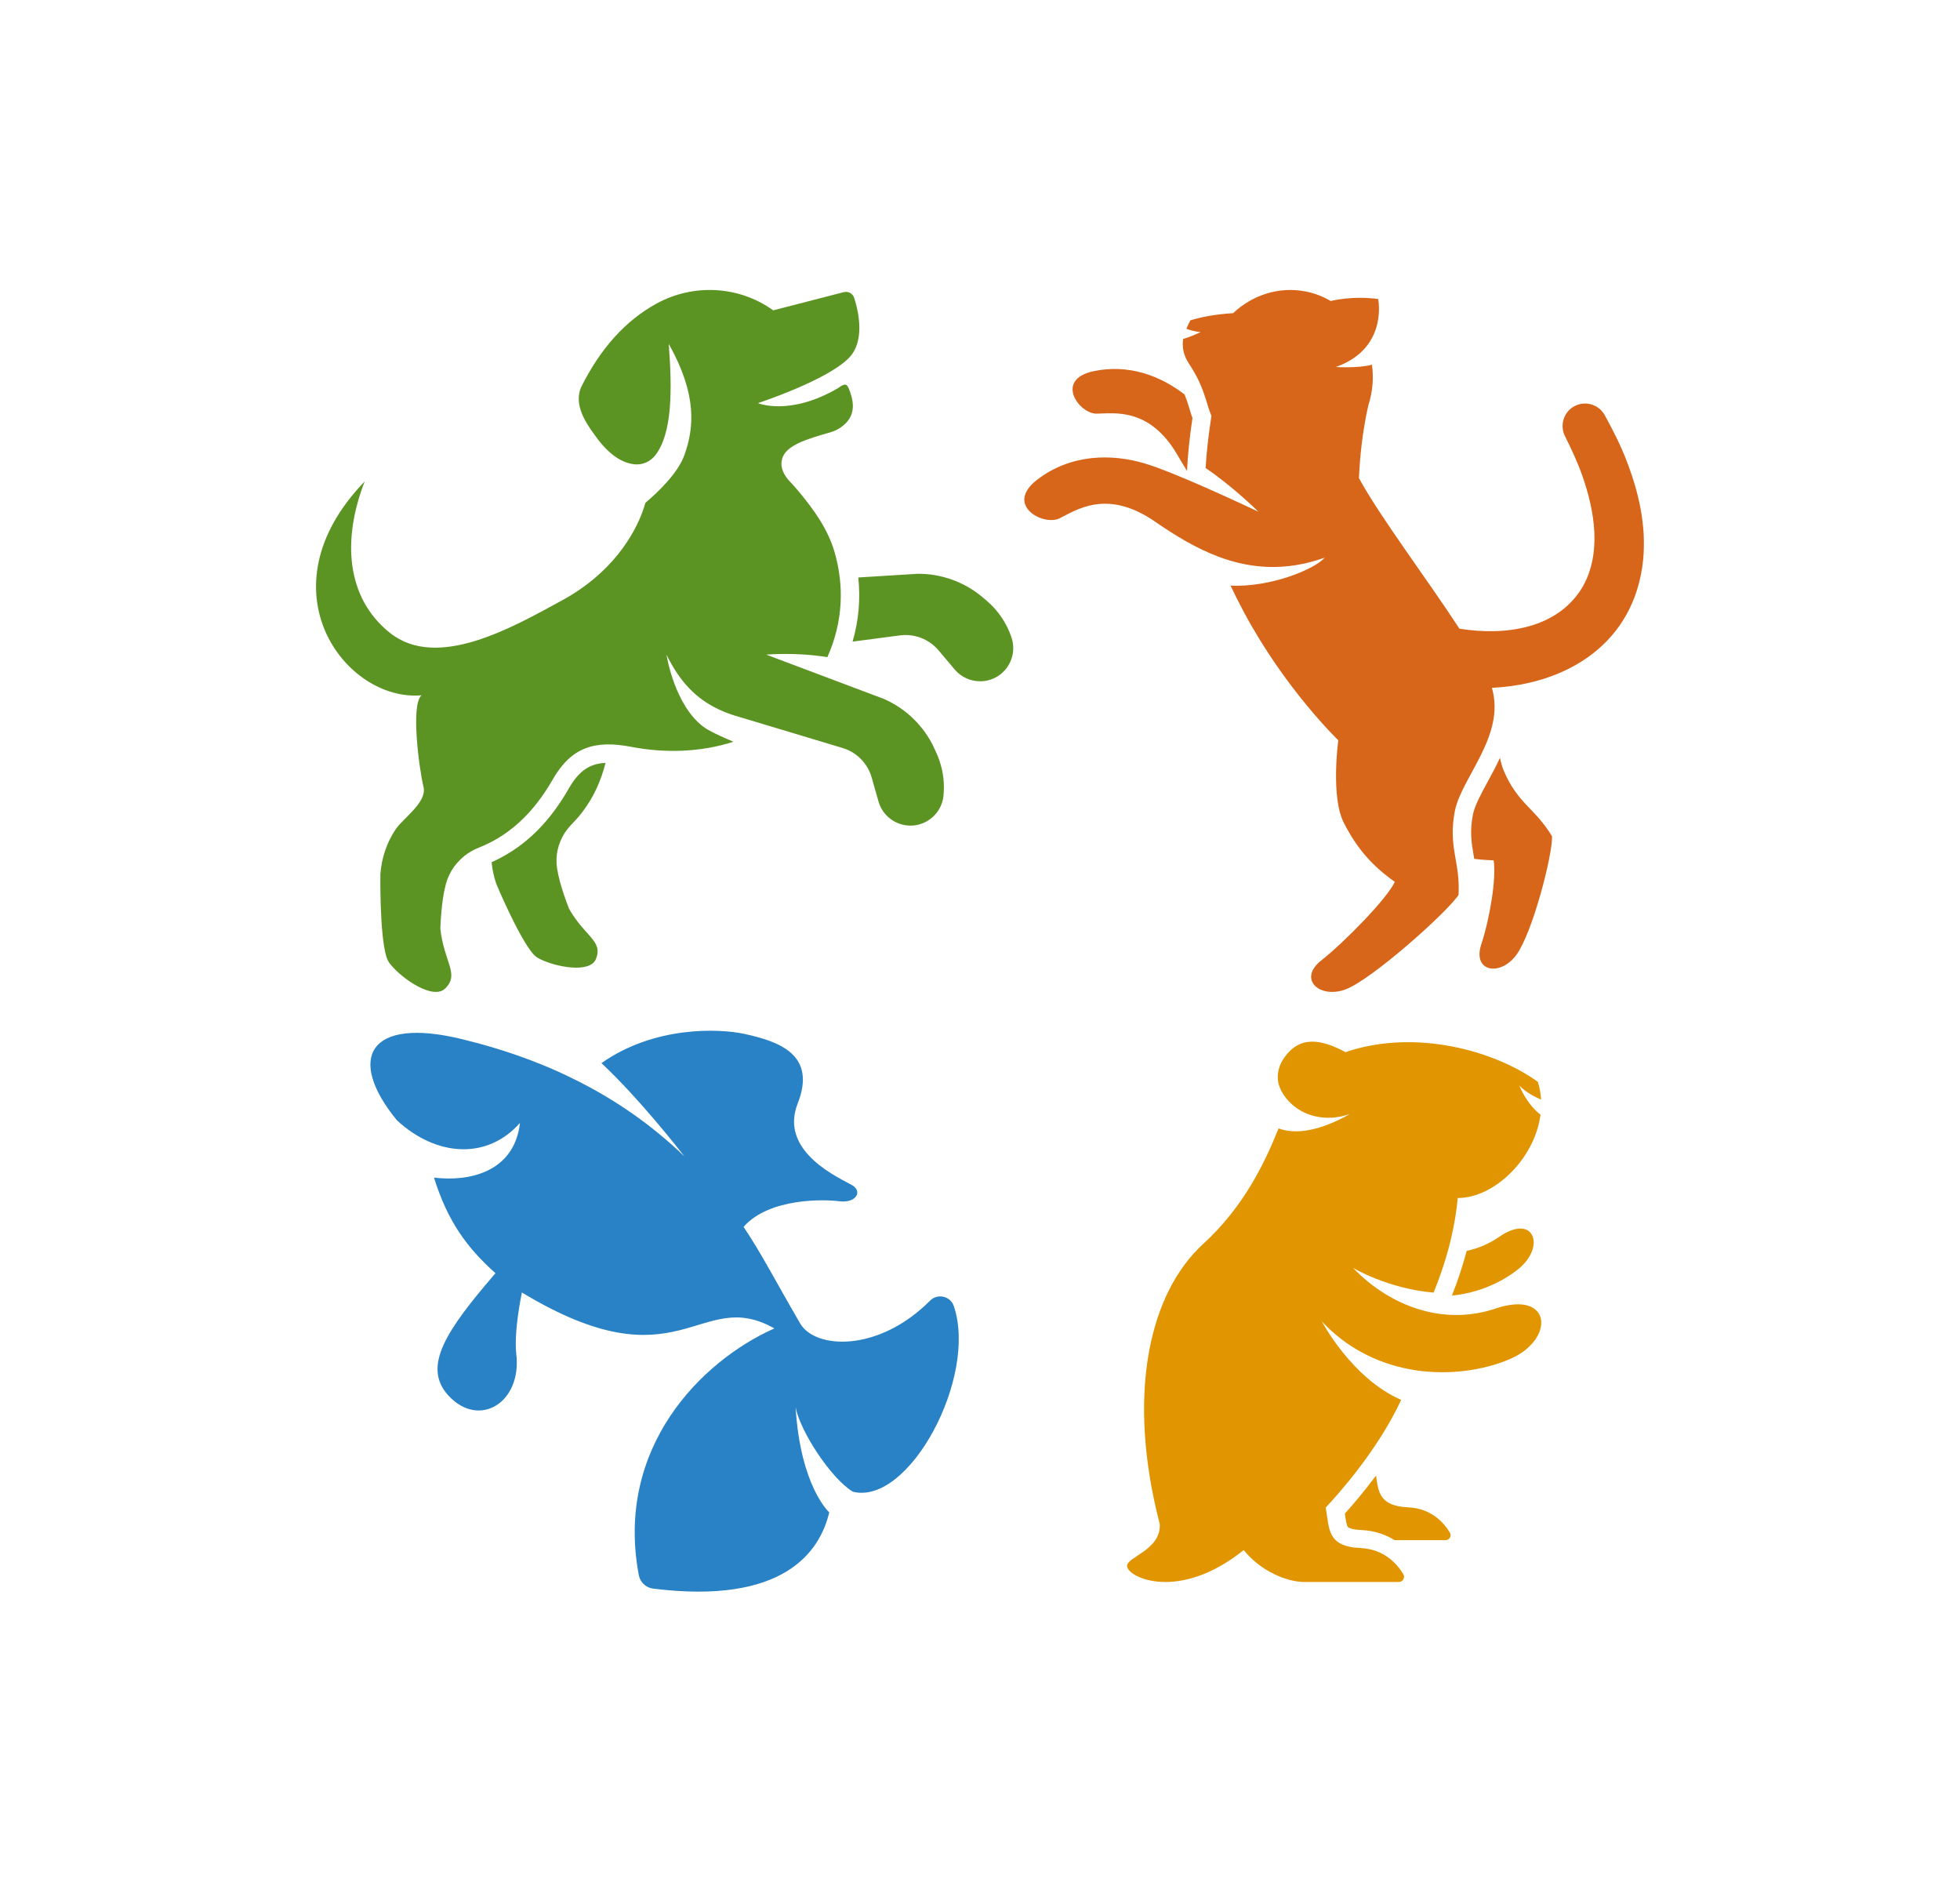 <?xml version="1.0" encoding="UTF-8"?>
<svg id="Warstwa_1" data-name="Warstwa 1" xmlns="http://www.w3.org/2000/svg" viewBox="0 0 634.96 609.45">
  <defs>
    <style>
      .cls-1 {
        fill: #5c9424;
      }

      .cls-2 {
        fill: #2882c5;
      }

      .cls-3 {
        fill: #d8661a;
      }

      .cls-4 {
        fill: #e19500;
      }
    </style>
  </defs>
  <path class="cls-2" d="M276.29,483.15c-7.15-4.32-17.11-19.67-18.54-27.35,1.55,25.68,10.89,34.04,10.89,34.04-3.04,12.84-14.82,29.96-57.02,24.7-2.34-.28-4.23-2.06-4.67-4.35-7.78-41.29,20.19-69.38,43.92-79.93-24.54-13.84-30.48,19.4-81.8-11.64-1.1,5.53-2.47,14.11-1.81,19.95,1.85,15.75-12.05,24.23-22,13.43-8.68-9.48-.45-21.35,15.25-39.62-9.26-8.32-15.45-16.7-19.92-30.97,11.25,1.41,26.03-1.68,27.86-17.71-10.55,11.97-27.02,11.04-39.88-.86-16.38-19.99-9.26-33.67,21.05-26.28,6.78,1.64,14.53,3.88,22.81,7.04,1.64.63,3.31,1.31,5,2.01,1.7.71,3.37,1.47,5.1,2.26.85.42,1.7.82,2.58,1.24.85.42,1.73.84,2.59,1.29,11.35,5.77,23.01,13.54,34.02,24.14-1.34-1.75-14.71-18.84-26.87-30.2,17.04-12.05,38.06-11.29,46.43-9.44,11.16,2.44,23.37,6.7,17.13,22.54-6.27,15.87,14.36,24.43,17.73,26.48,3.38,2.08,1.1,5.85-4.27,5.15-4.62-.6-22.57-1.22-30.99,8.3,5.66,8.33,11.02,18.76,18.36,31.31,4.84,8.28,25.27,9.46,42.08-7.43,2.39-2.4,6.55-1.48,7.65,1.71,7.9,22.94-14.46,64.84-32.72,60.18Z"/>
  <path class="cls-1" d="M185.41,266.74c1.22-1.23,2.35-2.53,3.37-3.89,3.54-4.66,5.92-9.95,7.39-15.76-5.26.25-8.68,2.67-11.95,8.37-5.72,9.98-12.61,17.13-21.03,21.82-1.25.71-2.56,1.37-3.93,1.97.22,2.4.73,4.77,1.53,7.06,0,0,7.08,16.96,11.87,22.61.63.74,1.41,1.3,2.3,1.71,4.84,2.49,16.21,4.8,18.12-.06,2.31-5.86-3.55-7.16-8.72-16.2-3.01-7.73-3.61-11.63-3.61-11.63-.97-4.22-.41-8.11,1.46-11.7.83-1.61,1.95-3.02,3.22-4.31ZM302.59,242.17c-3.33-7.06-9.1-12.67-16.25-15.8l-21.19-7.98-16.91-6.36s9.39-.89,19.79.82c5.18-11.58,5.46-23.28,2.32-34.08-2.07-7.17-6.59-13.7-12.15-20.24-.63-.74-1.27-1.47-1.95-2.17-2.39-2.43-3.54-4.92-2.93-7.47.92-4.63,8.23-6.74,15.59-8.84.92-.27,1.82-.61,2.64-1.1,3.88-2.28,5.54-5.59,4.38-10.22,0,0-.76-3.01-1.54-3.89-.8-.89-2.74.78-2.74.78-15.83,9.3-26.11,4.95-26.11,4.95,0,0,22.35-7.33,29.47-14.64,5.3-5.44,3.15-14.95,1.71-19.45-.46-1.41-1.93-2.22-3.37-1.86l-22.87,5.9c-.07-.06-.15-.11-.22-.17-11.1-7.84-25.72-8.53-37.62-2-9.98,5.48-18.04,14.43-24.23,26.75-.21.43-.39.88-.53,1.33-1.36,4.67,1.04,9.34,4.44,14.01,3.99,5.76,8.33,9.4,13.18,9.94,2.64.29,5.23-.87,6.84-2.98,5.42-7.12,5.46-20.83,4.31-36.01,9.22,16.39,8.23,27.18,5.07,35.99-2.13,5.93-8.62,12.08-12.64,15.48-.25.88-.55,1.78-.85,2.64-2.7,7.56-9.87,20.08-26.07,28.91-16.21,8.84-40.47,22.78-55.82,10.58-14.32-11.39-15.49-30.37-8.19-49.06-33.91,35.04-6.21,71.48,18.41,69.27-3.67,3.13-.6,24.72.63,29.63,1.26,4.98-6.56,10.12-9.01,13.77-2.9,4.29-4.55,9.3-4.95,14.44,0,0-.31,19.42,1.95,26.88.1.32.22.63.36.94.29.62.67,1.19,1.13,1.69,3.62,4.45,13.66,11.48,17.58,7.59,4.72-4.68-.42-8.43-1.6-19.38.35-8.74,1.41-12.78,1.41-12.78.84-4.5,3.04-8.02,6.35-10.72,1.48-1.2,3.16-2.11,4.94-2.81,1.71-.69,3.34-1.47,4.91-2.35,7.88-4.4,13.94-11.18,18.77-19.59,6.06-10.56,13.67-12.88,25.51-10.61,11.06,2.13,22.67,1.71,33.07-1.66-4.27-1.78-8.08-3.58-9.87-4.95-9.1-7-11.67-22.27-11.81-23.22,4.3,8.75,9.52,14.18,16.74,17.6.04.03.08.06.13.07,1.53.73,3.15,1.36,4.87,1.92l11.32,3.4h.01l24.04,7.23c4.53,1.38,8.05,4.98,9.35,9.53l2.21,7.77c1.13,3.96,4.42,6.93,8.48,7.65.63.11,1.26.17,1.89.17,5.4,0,10.13-4.11,10.68-9.69.08-.89.14-1.79.14-2.68,0-3.98-.9-7.93-2.6-11.55l-.63-1.31ZM327.69,206.48c-1.55-4.64-4.35-8.78-8.09-11.95l-1.11-.95c-5.95-5.06-13.5-7.82-21.31-7.73l-19.13,1.19c.74,7.03.13,13.99-1.85,20.78l15.41-2.03c4.72-.59,9.39,1.24,12.46,4.87l5.21,6.18c2.07,2.46,5.11,3.82,8.23,3.82.88,0,1.76-.1,2.64-.32,4.9-1.24,8.1-5.63,8.1-10.42,0-1.13-.18-2.29-.56-3.43Z"/>
  <path class="cls-3" d="M526.75,148.73c-1.94-4.98-4.35-9.63-6.85-14.22-1.85-3.42-6.12-4.8-9.64-3.06-3.69,1.81-5.12,6.37-3.19,9.98,2.06,4.16,4.04,8.36,5.53,12.65,4.08,11.58,6.33,25.35-.04,36.24-8.14,13.4-24.95,15.65-39.76,13.31-10.67-16.35-25.75-36.26-32.56-48.78.48-11.01,2.06-19.29,3.07-23.65.35-1.11.66-2.24.88-3.42.63-3.28.69-6.53.27-9.65-4.63,1.21-11.7.73-11.7.73,15.86-5.59,14.1-19.84,13.73-22.01-2.65-.36-8.67-.9-15.41.64-2.48-1.46-5.23-2.54-8.2-3.1-8.67-1.67-17.21,1.22-23.4,7.04-5.96.36-10.5,1.29-13.85,2.33-.49.94-.91,1.84-1.31,2.72,2.68,1.01,4.65,1.08,4.65,1.08,0,0-3.47,1.63-5.68,2.22-.41,2.61.17,5.31,1.63,7.59,2.92,4.53,4.35,7.28,6.33,13.89.04.17.1.35.15.52.3,1,.66,1.96,1.05,2.9-.95,6.32-1.61,11.85-1.88,16.92,8.53,5.73,16.67,13.7,17.12,14.15-.45-.21-8.41-4-17.23-7.88-7.23-3.18-15.06-6.44-19.82-7.82-10.74-3.15-23.77-2.97-34.57,5.27-10.78,8.24,1.82,15.11,7.12,12.59,5.28-2.54,15.27-9.81,30.95,1.01,6.51,4.5,13.29,8.64,20.57,11.38,10.25,3.84,21.5,4.92,34.45.32-3.4,3.86-17.71,9.66-30.51,9.06,1.26,2.69,2.68,5.51,4.29,8.52,13.33,24.96,30.61,41.57,30.61,41.57,0,0-2.51,18.23,1.77,26.68,4.29,8.47,9.38,14.12,16.55,19.18-2.53,5.43-16.32,19.53-23.87,25.48-7.55,5.94-.66,12.44,7.82,9.38,8.46-3.06,33.18-25.17,36.69-30.65.59-10.73-3.44-15.44-1.21-27.09,2.09-10.87,16.55-24.54,12.01-39.97,24.07-1.12,46.23-14.2,49.01-41.51,1.07-11.33-1.54-22.28-5.57-32.54ZM355.22,133.98c5.59-.03,17.18-2.24,26.27,13.47,1,1.71,2.02,3.42,3.07,5.09.2-5.26.83-10.87,1.75-17.16-.24-.63-.44-1.23-.62-1.84-.07-.2-.13-.43-.2-.67-.62-2.08-1.16-3.69-1.73-5.1-7.76-6.01-18.1-9.98-29.56-7.53-12.66,2.72-4.59,13.77,1,13.74ZM485.94,245.43c-1.26,2.73-2.65,5.3-3.96,7.7-2.19,4.04-4.27,7.84-4.83,10.77-1.05,5.55-.44,9.17.29,13.38.06.29.1.59.15.88,2.04.28,4.11.43,6.29.49.9,5.75-1.14,18.43-4.03,27.29-2.88,8.87,6.19,10.4,11.38,3.36,5.19-7.04,11.69-32.07,11.58-38.4-5.33-8.97-11.13-10.6-15.62-21.2-.55-1.29-.95-2.72-1.26-4.28Z"/>
  <g>
    <g>
      <path class="cls-4" d="M485.67,400.6c-3.38,2.34-6.94,3.79-10.53,4.54-1.17,4.46-2.72,9.32-4.77,14.48,8.8-.83,16.59-4.56,21.62-8.68,8.85-7.24,4.94-18.11-6.31-10.34Z"/>
      <path class="cls-4" d="M484.6,423.81c-7.97,2.65-15.71,2.65-22.82.85-9.17-2.3-17.28-7.58-23.46-14,0,0,11.2,6.72,26.1,8,5.11-12.48,7.13-22.98,7.83-30.64,11.91,0,24.95-12.77,26.81-26.98-4.54-3.53-6.71-9.06-6.87-9.48.22.25,2.2,2.52,7.06,4.59-.12-1.93-.45-3.85-1.05-5.76-14.54-10.4-39.67-16.96-61.52-9.88-.25.09-.5.18-.75.28h-.01c-7.9-4.2-15.07-5.7-20.3,2.42-1.74,2.7-2.22,6.13-.99,9.1.64,1.55,1.63,3.06,2.91,4.42,1.44,1.49,3.21,2.81,5.29,3.75.34.15.67.29,1.03.41.25.09.5.19.75.26,2.37.75,5.01,1.07,7.81.78.7-.09,1.41-.19,2.12-.34.07-.01.15-.03.23-.06.22-.04.45-.1.69-.18.29-.07.59-.15.89-.25.28-.09.57-.18.86-.28-.13.09-.81.5-1.87,1.07-4.04,2.14-13.66,6.47-21.13,3.57-4.5,11.24-11.26,25.37-24.38,37.39-17.36,15.88-24.31,47.43-15.15,86.59h0s0,.02.01.03c.32,1.38.67,2.78,1.03,4.18.44,8.38-10.6,10.57-10.6,13.54,0,3.7,16.72,11.79,37.8-5.15,5.33,6.72,13.82,10.35,19.69,10.35h30.56c1.3,0,2.11-1.41,1.45-2.52-1.87-3.13-6.06-8.12-13.9-8.48-11.05-.5-10.01-6.48-11.25-13.11,4.01-4.25,16.88-18.57,24.45-34.87-16.01-6.95-25.69-25.4-25.69-25.4.35.38.7.75,1.08,1.11.37.37.73.73,1.1,1.08.73.7,1.48,1.38,2.24,2,.76.64,1.52,1.26,2.3,1.84.78.59,1.57,1.14,2.36,1.67.79.53,1.6,1.02,2.4,1.49.09.06.19.12.28.16.28.18.56.34.85.48.18.1.35.19.53.28.34.19.67.37,1.01.54,2.88,1.48,5.84,2.63,8.82,3.5.61.2,1.25.35,1.88.52.63.16,1.26.33,1.89.46.32.07.63.13.96.2.16.04.32.07.48.09.41.09.82.16,1.24.22.29.06.59.12.89.16.29.04.59.09.88.12.66.09,1.32.18,1.98.23.4.04.81.07,1.2.1.73.06,1.48.1,2.21.15,1.38.06,2.75.06,4.1.03.56-.01,1.11-.04,1.67-.07,6.97-.39,13.37-1.96,18.45-4.13,14.81-6.28,13.84-22.5-4.42-16.46Z"/>
    </g>
    <path class="cls-4" d="M456.29,488.22c-9.37-.42-9.77-4.89-10.51-10.3-3.93,5.26-7.58,9.53-10.09,12.31v.12c.25,1.69.5,3.62.97,4.22.25.3,1.42.87,4.32.99,4.42.2,8,1.51,10.81,3.28h16.52c1.24,0,2.04-1.37,1.39-2.43-1.81-3.03-5.86-7.84-13.42-8.19Z"/>
  </g>
</svg>